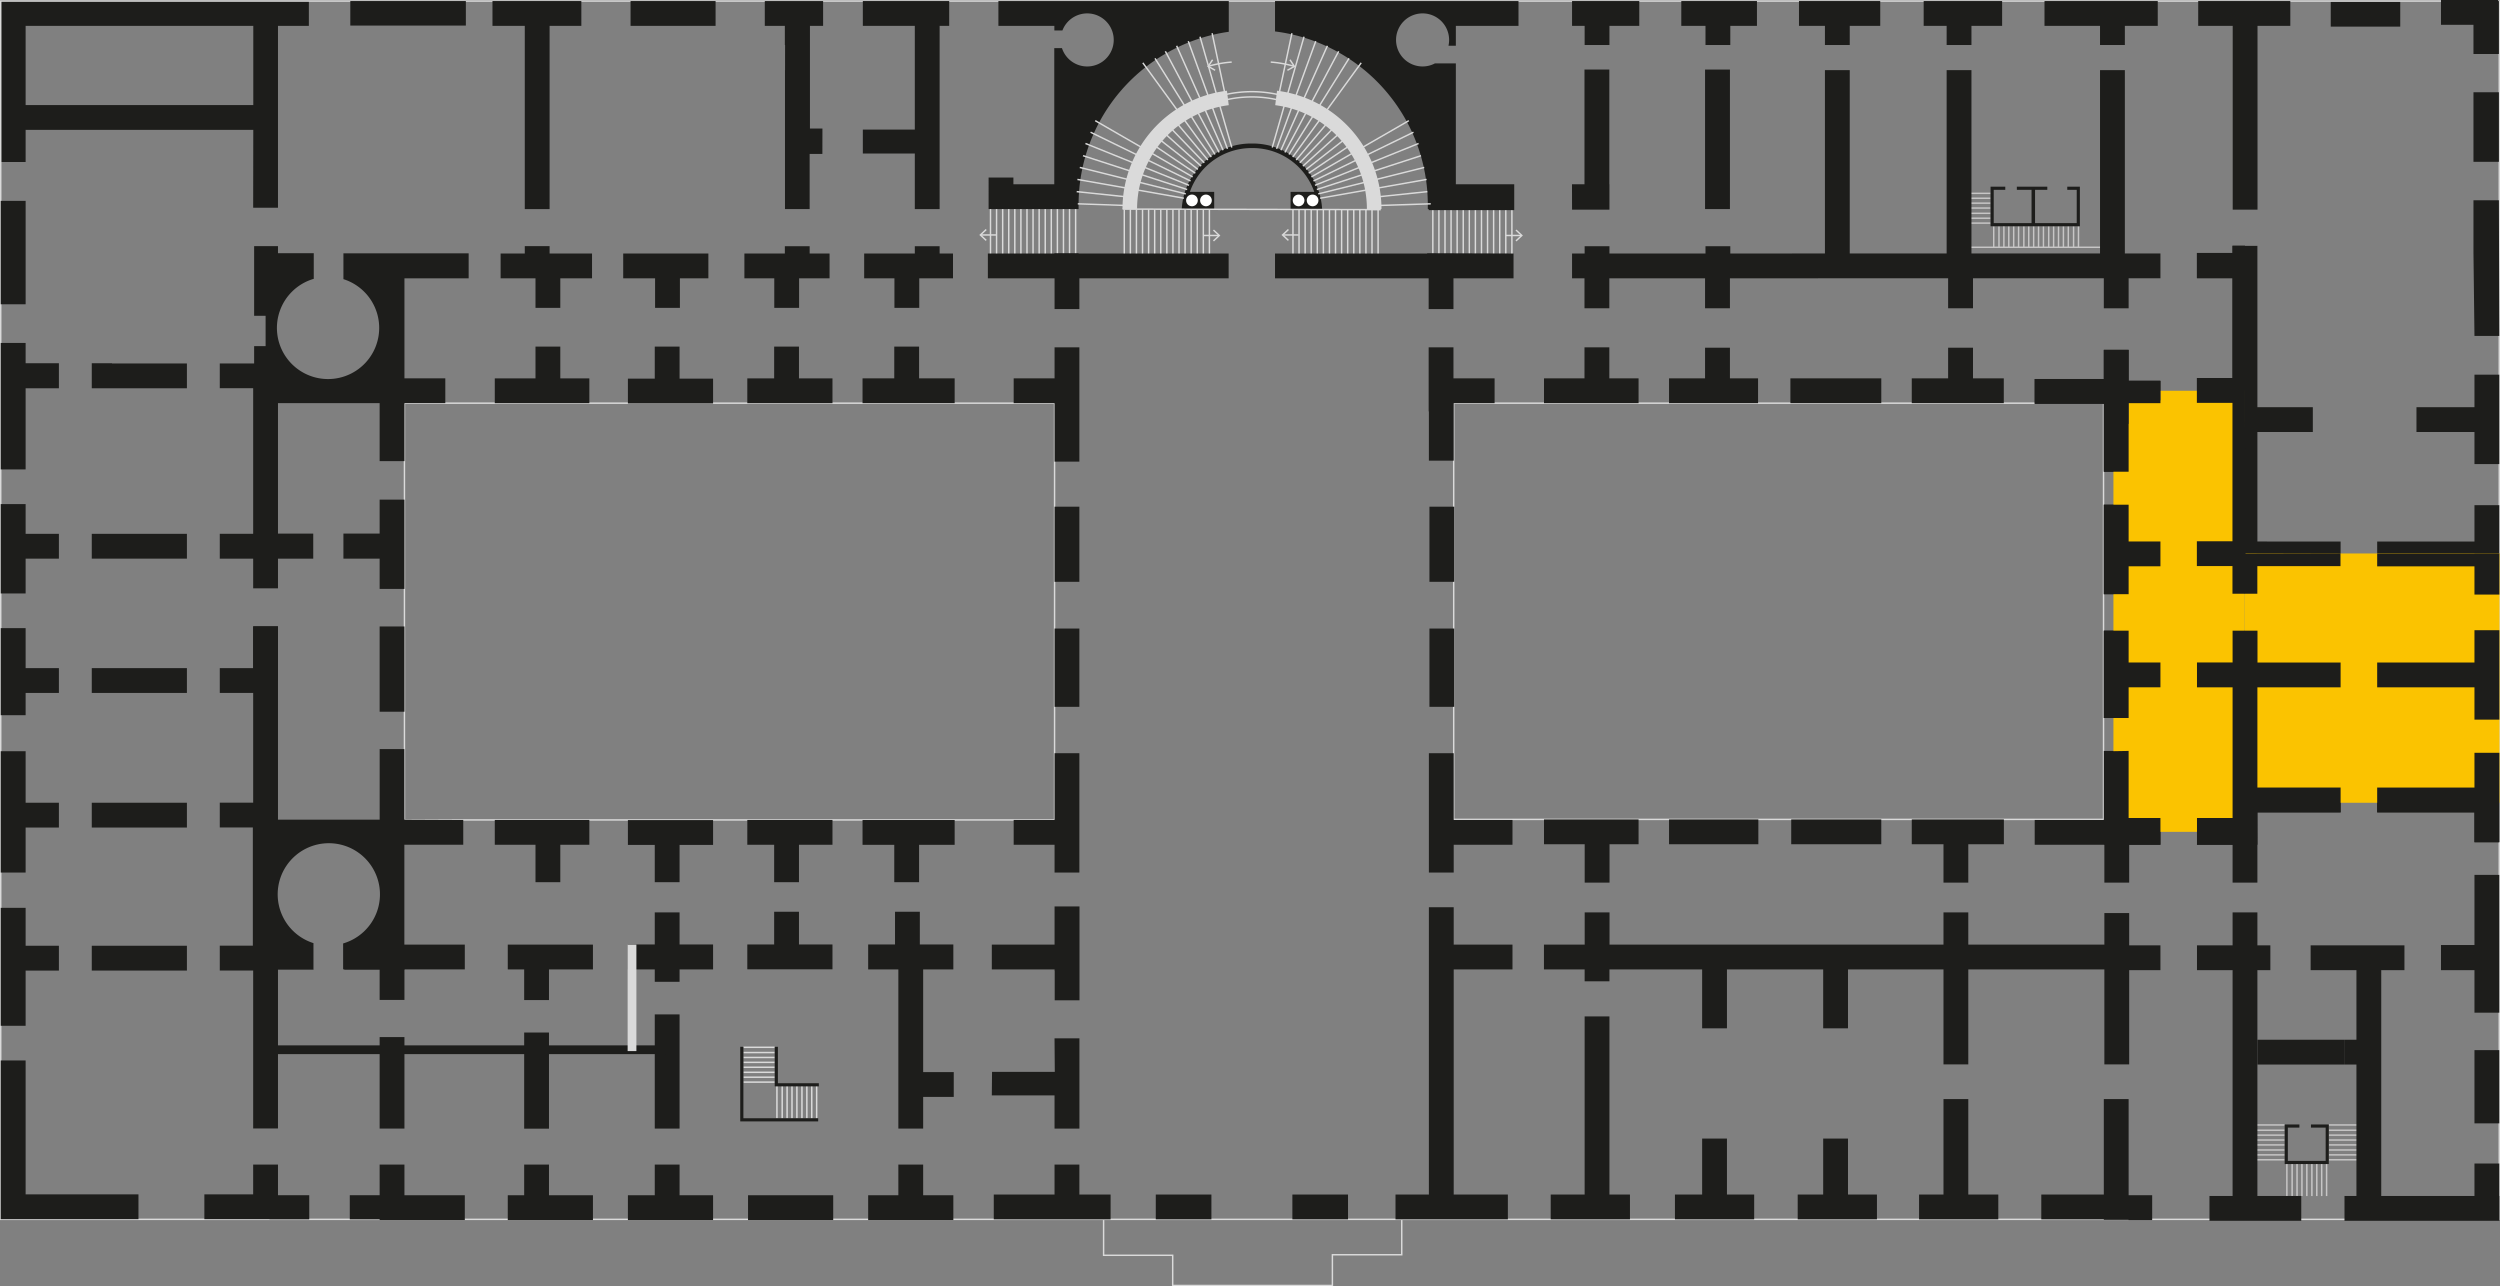 <svg xmlns="http://www.w3.org/2000/svg" viewBox="0 0 856.54 440.67"><rect x="0" y="0" width="856.54" height="440.67" fill="#808080" stroke="none"/><defs><style>.cls-1{fill:#1d1d1b;}.cls-10,.cls-11,.cls-2,.cls-3,.cls-6,.cls-7,.cls-8,.cls-9{fill:none;}.cls-10,.cls-11,.cls-2,.cls-3{stroke:#dadada;}.cls-10,.cls-11,.cls-2,.cls-3,.cls-6,.cls-7,.cls-8{stroke-miterlimit:10;}.cls-2,.cls-6{stroke-width:0.5px;}.cls-3{stroke-width:5px;}.cls-4{fill:#dadada;}.cls-5{fill:#fff;}.cls-6,.cls-7,.cls-8{stroke:#c7c6c6;}.cls-7{stroke-width:0.25px;}.cls-10,.cls-8{stroke-width:0.51px;}.cls-11{stroke-width:3px;}.cls-12{fill:#fbc300;}</style></defs><g id="Livello_2" data-name="Livello 2"><g id="ISIDE"><path class="cls-1" d="M86.74,71.17h8.5V8.86h10.58V.36H.25V55.5H8.78v-11h78ZM8.78,36V8.86h78V36Z"/><line class="cls-2" x1="403.95" y1="71.74" x2="403.95" y2="87.33"/><line class="cls-2" x1="401.86" y1="71.74" x2="401.86" y2="87.33"/><line class="cls-2" x1="399.78" y1="71.74" x2="399.78" y2="87.33"/><line class="cls-2" x1="397.7" y1="71.74" x2="397.7" y2="87.33"/><line class="cls-2" x1="395.61" y1="71.74" x2="395.61" y2="87.33"/><line class="cls-2" x1="393.53" y1="71.74" x2="393.53" y2="87.33"/><line class="cls-2" x1="391.45" y1="71.74" x2="391.45" y2="87.33"/><line class="cls-2" x1="389.36" y1="71.74" x2="389.36" y2="87.33"/><line class="cls-2" x1="387.28" y1="71.74" x2="387.28" y2="87.33"/><line class="cls-2" x1="385.2" y1="71.74" x2="385.2" y2="87.33"/><line class="cls-2" x1="368.53" y1="70.32" x2="368.53" y2="87.33"/><line class="cls-2" x1="366.44" y1="70.32" x2="366.44" y2="87.33"/><line class="cls-2" x1="364.36" y1="70.32" x2="364.36" y2="87.33"/><line class="cls-2" x1="362.28" y1="70.32" x2="362.28" y2="87.33"/><line class="cls-2" x1="360.19" y1="70.32" x2="360.19" y2="87.33"/><line class="cls-2" x1="358.11" y1="70.32" x2="358.11" y2="87.33"/><line class="cls-2" x1="356.03" y1="70.32" x2="356.03" y2="87.33"/><line class="cls-2" x1="353.94" y1="70.32" x2="353.94" y2="87.33"/><line class="cls-2" x1="351.86" y1="70.32" x2="351.86" y2="87.33"/><line class="cls-2" x1="349.78" y1="70.32" x2="349.78" y2="87.33"/><line class="cls-2" x1="347.69" y1="70.32" x2="347.69" y2="87.33"/><line class="cls-2" x1="345.61" y1="70.32" x2="345.61" y2="87.33"/><line class="cls-2" x1="343.53" y1="70.32" x2="343.53" y2="87.33"/><line class="cls-2" x1="341.44" y1="70.32" x2="341.44" y2="87.33"/><line class="cls-2" x1="339.36" y1="70.32" x2="339.36" y2="87.33"/><line class="cls-2" x1="406.03" y1="71.74" x2="406.03" y2="87.33"/><line class="cls-2" x1="408.11" y1="71.74" x2="408.11" y2="87.33"/><line class="cls-2" x1="410.2" y1="71.74" x2="410.2" y2="87.33"/><line class="cls-2" x1="412.28" y1="71.74" x2="412.28" y2="87.33"/><path class="cls-1" d="M416,71.89V65.73h-8.32a22.34,22.34,0,0,1,21.27-15H429a22.36,22.36,0,0,1,21.28,15h-8.11v6.2H453A23.85,23.85,0,0,0,429,49.17h-.07a23.83,23.83,0,0,0-24.06,22.72Z"/><path class="cls-3" d="M437.22,33.56a38.39,38.39,0,0,1,33.6,38.08"/><path class="cls-3" d="M420.68,33.56a38.39,38.39,0,0,0-33.6,38.08"/><path class="cls-2" d="M437.9,32.4a41.58,41.58,0,0,0-26.79,3"/><path class="cls-2" d="M437.44,34.14a39.72,39.72,0,0,0-17.09,0"/><path class="cls-2" d="M422,21.27a39.73,39.73,0,0,0-7.93,1.41"/><polygon class="cls-4" points="415.25 20.33 415.66 20.61 414.3 22.66 416.45 23.87 416.21 24.3 413.59 22.83 415.25 20.33"/><line class="cls-2" x1="414.36" y1="71.74" x2="414.36" y2="87.33"/><line class="cls-2" x1="451.32" y1="71.74" x2="451.32" y2="87.33"/><line class="cls-2" x1="453.41" y1="71.74" x2="453.41" y2="87.33"/><line class="cls-2" x1="455.49" y1="71.74" x2="455.49" y2="87.33"/><line class="cls-2" x1="457.57" y1="71.74" x2="457.57" y2="87.33"/><line class="cls-2" x1="459.66" y1="71.74" x2="459.66" y2="87.33"/><line class="cls-2" x1="461.74" y1="71.74" x2="461.74" y2="87.33"/><line class="cls-2" x1="463.82" y1="71.74" x2="463.82" y2="87.33"/><line class="cls-2" x1="465.91" y1="71.74" x2="465.91" y2="87.33"/><line class="cls-2" x1="467.99" y1="71.74" x2="467.99" y2="87.33"/><line class="cls-2" x1="470.07" y1="71.74" x2="470.07" y2="87.33"/><line class="cls-2" x1="472.16" y1="71.74" x2="472.16" y2="87.33"/><line class="cls-2" x1="490.91" y1="71.74" x2="490.91" y2="87.33"/><line class="cls-2" x1="492.99" y1="71.74" x2="492.99" y2="87.33"/><line class="cls-2" x1="495.08" y1="71.74" x2="495.08" y2="87.33"/><line class="cls-2" x1="497.16" y1="71.74" x2="497.16" y2="87.33"/><line class="cls-2" x1="499.24" y1="71.74" x2="499.24" y2="87.33"/><line class="cls-2" x1="501.33" y1="71.74" x2="501.33" y2="87.33"/><line class="cls-2" x1="503.41" y1="71.74" x2="503.41" y2="87.33"/><line class="cls-2" x1="505.49" y1="71.74" x2="505.49" y2="87.33"/><line class="cls-2" x1="507.58" y1="71.74" x2="507.58" y2="87.33"/><line class="cls-2" x1="509.66" y1="71.74" x2="509.66" y2="87.33"/><line class="cls-2" x1="511.74" y1="71.74" x2="511.74" y2="87.33"/><line class="cls-2" x1="513.83" y1="71.74" x2="513.83" y2="87.33"/><line class="cls-2" x1="515.91" y1="71.74" x2="515.91" y2="87.33"/><line class="cls-2" x1="518" y1="71.74" x2="518" y2="87.33"/><line class="cls-2" x1="449.24" y1="71.74" x2="449.24" y2="87.33"/><line class="cls-2" x1="447.16" y1="71.74" x2="447.16" y2="87.33"/><line class="cls-2" x1="445.07" y1="71.74" x2="445.07" y2="87.33"/><line class="cls-2" x1="442.99" y1="71.74" x2="442.99" y2="87.33"/><path class="cls-5" d="M446.92,68.67a2,2,0,1,0-2,2,2,2,0,0,0,2-2"/><path class="cls-5" d="M451.72,68.67a2,2,0,1,0-2,2,2,2,0,0,0,2-2"/><path class="cls-5" d="M410.38,68.67a2,2,0,1,0-2,2,2,2,0,0,0,2-2"/><path class="cls-5" d="M415.18,68.67a2,2,0,1,0-2,2,2,2,0,0,0,2-2"/><line class="cls-2" x1="384.64" y1="71.64" x2="473.07" y2="71.83"/><path class="cls-2" d="M435.37,21.27a39.61,39.61,0,0,1,7.93,1.41"/><polygon class="cls-4" points="441.21 24.3 440.96 23.87 443.11 22.66 441.75 20.61 442.17 20.33 443.82 22.83 441.21 24.3"/><line class="cls-6" x1="675.16" y1="84.72" x2="720.28" y2="84.72"/><line class="cls-6" x1="688.24" y1="77.52" x2="688.24" y2="84.72"/><line class="cls-6" x1="695.08" y1="77.52" x2="695.08" y2="84.72"/><line class="cls-6" x1="693.4" y1="77.52" x2="693.4" y2="84.72"/><line class="cls-6" x1="691.6" y1="77.52" x2="691.6" y2="84.72"/><line class="cls-6" x1="689.92" y1="77.52" x2="689.92" y2="84.66"/><line class="cls-6" x1="686.56" y1="77.44" x2="686.56" y2="84.72"/><line class="cls-6" x1="683.08" y1="77.52" x2="683.08" y2="84.72"/><line class="cls-6" x1="684.88" y1="77.52" x2="684.88" y2="84.72"/><line class="cls-6" x1="682" y1="74.76" x2="675.16" y2="74.76"/><line class="cls-6" x1="682" y1="76.44" x2="675.16" y2="76.44"/><line class="cls-6" x1="682" y1="71.28" x2="674.08" y2="71.28"/><line class="cls-6" x1="682" y1="73.08" x2="674.08" y2="73.08"/><line class="cls-6" x1="712.12" y1="77.52" x2="712.12" y2="84.72"/><line class="cls-6" x1="710.44" y1="77.52" x2="710.44" y2="84.72"/><line class="cls-6" x1="708.64" y1="77.52" x2="708.64" y2="84.72"/><line class="cls-6" x1="706.96" y1="77.52" x2="706.96" y2="84.72"/><line class="cls-6" x1="705.28" y1="77.52" x2="705.28" y2="84.72"/><line class="cls-6" x1="703.6" y1="77.52" x2="703.6" y2="84.72"/><line class="cls-6" x1="701.92" y1="77.52" x2="701.92" y2="84.72"/><line class="cls-6" x1="700.12" y1="77.52" x2="700.12" y2="84.72"/><line class="cls-6" x1="698.44" y1="77.52" x2="698.44" y2="84.72"/><line class="cls-6" x1="696.76" y1="77.52" x2="696.76" y2="84.72"/><line class="cls-6" x1="682" y1="66.24" x2="674.08" y2="66.24"/><line class="cls-6" x1="682" y1="67.92" x2="674.08" y2="67.92"/><line class="cls-6" x1="682" y1="69.6" x2="674.08" y2="69.6"/><line class="cls-7" x1="765.02" y1="417.77" x2="442.79" y2="417.77"/><line class="cls-8" x1="785.32" y1="409.79" x2="785.32" y2="398.69"/><line class="cls-8" x1="783.52" y1="409.79" x2="783.52" y2="398.69"/><line class="cls-8" x1="790.36" y1="409.79" x2="790.36" y2="398.69"/><line class="cls-8" x1="788.68" y1="409.79" x2="788.68" y2="398.69"/><line class="cls-8" x1="787" y1="409.79" x2="787" y2="398.69"/><line class="cls-8" x1="792.09" y1="409.79" x2="792.09" y2="398.69"/><line class="cls-8" x1="797.13" y1="409.79" x2="797.13" y2="398.69"/><line class="cls-8" x1="795.45" y1="409.79" x2="795.45" y2="398.69"/><line class="cls-8" x1="793.77" y1="409.79" x2="793.77" y2="398.69"/><line class="cls-6" x1="797.89" y1="387.23" x2="808.64" y2="387.23"/><line class="cls-6" x1="797.89" y1="385.43" x2="808.64" y2="385.43"/><line class="cls-6" x1="797.89" y1="392.27" x2="808.64" y2="392.27"/><line class="cls-6" x1="797.89" y1="390.59" x2="808.64" y2="390.59"/><line class="cls-6" x1="797.89" y1="388.91" x2="808.64" y2="388.91"/><line class="cls-6" x1="797.89" y1="394" x2="808.64" y2="394"/><line class="cls-6" x1="797.89" y1="397.36" x2="808.64" y2="397.36"/><line class="cls-6" x1="797.89" y1="395.68" x2="808.64" y2="395.68"/><line class="cls-6" x1="772.02" y1="387.23" x2="782.77" y2="387.23"/><line class="cls-6" x1="772.02" y1="385.43" x2="782.77" y2="385.43"/><line class="cls-6" x1="772.02" y1="392.27" x2="782.77" y2="392.27"/><line class="cls-6" x1="772.02" y1="390.59" x2="782.77" y2="390.59"/><line class="cls-6" x1="772.02" y1="388.91" x2="782.77" y2="388.91"/><line class="cls-6" x1="772.02" y1="394" x2="782.77" y2="394"/><line class="cls-6" x1="772.02" y1="397.36" x2="782.77" y2="397.36"/><line class="cls-6" x1="772.02" y1="395.68" x2="782.77" y2="395.68"/><rect class="cls-2" x="0.25" y="0.36" width="856.04" height="417.41"/><rect class="cls-2" x="138.57" y="138.13" width="222.74" height="142.79"/><rect class="cls-2" x="498.06" y="138.13" width="222.64" height="142.61"/><rect class="cls-1" x="216.04" y="0.36" width="29.13" height="8.5"/><polygon class="cls-1" points="268.9 15.42 268.98 15.42 268.97 24.03 268.95 24.03 268.95 71.64 277.4 71.64 277.4 52.75 281.76 52.75 281.78 44.04 277.5 44.04 277.5 8.86 282.01 8.86 282.01 0.36 262.03 0.36 262.03 8.86 268.9 8.86 268.9 15.42"/><polygon class="cls-1" points="729.3 129.85 729.3 119.86 720.8 119.86 720.8 129.85 697.12 129.85 697.12 138.35 720.8 138.35 720.8 161.62 729.3 161.62 729.3 138.13 740.2 138.13 740.2 130.46 729.3 130.46 729.3 129.85"/><polygon class="cls-1" points="729.3 172.92 720.8 172.92 720.8 203.58 729.3 203.58 729.3 194.02 740.2 194.02 740.2 185.52 729.3 185.52 729.3 172.92"/><rect class="cls-1" x="613.42" y="129.63" width="31.14" height="8.5"/><polygon class="cls-1" points="561.4 129.63 551.38 129.63 551.38 119 542.87 119 542.87 129.63 529 129.63 529 138.13 561.4 138.13 561.4 129.63"/><polygon class="cls-1" points="655 289.25 665.87 289.25 665.87 302.4 674.37 302.4 674.37 289.25 686.56 289.25 686.56 280.75 655 280.75 655 289.25"/><rect class="cls-1" x="613.7" y="280.75" width="30.86" height="8.5"/><rect class="cls-1" x="571.84" y="280.75" width="30.6" height="8.5"/><polygon class="cls-1" points="729.3 216.08 720.8 216.08 720.8 246 729.3 246 729.3 235.48 740.2 235.48 740.2 226.98 729.3 226.98 729.3 216.08"/><polygon class="cls-1" points="498.06 332.14 518.2 332.14 518.2 323.64 498.06 323.64 498.06 310.83 489.56 310.83 489.56 323.64 489.56 332.14 489.56 409.27 478.12 409.27 478.12 417.77 516.62 417.77 516.62 409.27 498.06 409.27 498.06 332.14"/><polygon class="cls-1" points="729.49 323.89 729.49 312.83 720.99 312.83 720.99 323.64 674.37 323.64 674.37 312.6 665.87 312.6 665.87 323.64 622.7 323.64 613.84 323.64 551.45 323.64 551.45 312.6 542.94 312.6 542.94 323.64 528.98 323.64 528.98 332.14 542.92 332.14 542.92 336.21 551.42 336.21 551.42 332.14 583.18 332.14 583.18 352.32 591.68 352.32 591.68 332.14 613.84 332.14 622.7 332.14 624.65 332.14 624.65 352.32 633.15 352.32 633.15 332.14 665.87 332.14 665.87 364.68 674.37 364.68 674.37 332.14 720.99 332.14 720.99 364.68 729.49 364.68 729.49 332.39 740.2 332.39 740.2 323.89 729.49 323.89"/><rect class="cls-1" x="256.29" y="409.51" width="29.18" height="8.5"/><rect class="cls-1" x="179.59" y="353.76" width="8.5" height="32.94"/><polygon class="cls-1" points="188.09 399.11 188.09 399 179.59 399 179.59 409.51 173.97 409.51 173.97 418.01 203.15 418.01 203.15 409.51 188.09 409.51 188.09 399.11"/><polygon class="cls-1" points="401.51 409.27 395.99 409.27 395.99 417.77 415.05 417.77 415.05 409.27 410.01 409.27 401.51 409.27"/><polygon class="cls-1" points="448.31 409.27 442.79 409.27 442.79 417.77 461.85 417.77 461.85 409.27 456.81 409.27 448.31 409.27"/><polygon class="cls-1" points="542.92 15.42 551.42 15.42 551.42 8.86 561.64 8.86 561.64 0.36 538.61 0.36 538.61 8.86 542.92 8.86 542.92 15.42"/><polygon class="cls-1" points="551.42 348.24 542.92 348.24 542.92 409.27 531.3 409.27 531.3 417.77 558.45 417.77 558.45 409.27 551.42 409.27 551.42 348.24"/><polygon class="cls-1" points="591.68 390.09 583.18 390.09 583.18 409.27 573.86 409.27 573.86 417.77 601.01 417.77 601.01 409.27 591.68 409.27 591.68 390.09"/><polygon class="cls-1" points="633.15 390.09 624.65 390.09 624.65 409.27 615.92 409.27 615.92 417.77 643.07 417.77 643.07 409.27 633.15 409.27 633.15 390.09"/><polygon class="cls-1" points="674.37 376.56 665.87 376.56 665.87 409.27 657.5 409.27 657.5 417.77 684.65 417.77 684.65 409.27 674.37 409.27 674.37 376.56"/><polygon class="cls-1" points="584.33 15.42 592.83 15.42 592.83 8.86 601.96 8.86 601.96 0.36 576.04 0.36 576.04 8.86 584.33 8.86 584.33 15.42"/><polygon class="cls-1" points="625.25 15.42 633.75 15.42 633.75 8.86 644.2 8.86 644.2 0.36 616.36 0.36 616.36 8.86 625.25 8.86 625.25 15.42"/><polygon class="cls-1" points="666.95 15.42 675.45 15.42 675.45 8.86 685.96 8.86 685.96 0.36 659.08 0.36 659.08 8.86 666.95 8.86 666.95 15.42"/><polygon class="cls-1" points="728.01 24.03 719.5 24.03 719.5 86.84 675.45 86.84 675.45 24.03 666.95 24.03 666.95 86.84 633.75 86.84 633.75 73.02 633.75 59.69 633.75 24.03 625.25 24.03 625.25 59.69 625.25 73.02 625.25 86.84 614.02 86.84 614.02 86.86 592.83 86.86 592.83 84.36 584.33 84.36 584.33 86.86 551.42 86.86 551.42 84.36 542.92 84.36 542.92 86.86 538.61 86.86 538.61 95.36 542.87 95.36 542.87 105.62 551.38 105.62 551.38 95.36 584.18 95.36 584.18 105.62 592.7 105.62 592.7 95.36 622.87 95.36 622.87 95.34 667.46 95.34 667.46 105.62 675.98 105.62 675.98 95.34 720.8 95.34 720.8 105.63 729.3 105.63 729.3 95.34 740.2 95.34 740.2 89.67 740.2 86.84 728.01 86.84 728.01 24.03"/><polygon class="cls-1" points="719.5 15.42 728.01 15.42 728.01 8.86 739.28 8.86 739.28 0.36 700.48 0.36 700.48 8.86 719.5 8.86 719.5 15.42"/><polygon class="cls-1" points="764.96 71.83 773.46 71.83 773.46 8.86 784.7 8.86 784.7 0.36 753.14 0.36 753.14 8.86 764.96 8.86 764.96 71.83"/><rect class="cls-1" x="847.79" y="359.79" width="8.5" height="25.09"/><rect class="cls-1" x="847.45" y="31.61" width="8.71" height="23.83"/><polygon class="cls-1" points="847.45 86.81 847.79 115.09 856.29 115.09 856.16 68.61 847.45 68.61 847.45 86.81"/><polygon class="cls-1" points="847.79 159 856.29 159 856.29 128.37 847.79 128.37 847.79 139.51 827.92 139.51 827.92 148.01 847.79 148.01 847.79 159"/><polygon class="cls-1" points="856.29 173.08 847.79 173.08 847.79 185.54 814.46 185.54 814.46 194.04 847.79 194.04 847.79 203.71 856.29 203.71 856.29 173.08"/><polygon class="cls-1" points="856.29 215.92 847.79 215.92 847.79 226.99 814.46 226.99 814.46 235.49 847.79 235.49 847.79 246.56 856.29 246.56 856.29 215.92"/><polygon class="cls-1" points="856.29 257.92 847.79 257.92 847.79 269.83 814.46 269.83 814.46 278.33 847.79 278.33 847.79 288.56 856.29 288.56 856.29 257.92"/><polygon class="cls-1" points="687.04 65.04 687.04 63.96 682 63.96 682 67.4 682 77.52 712.6 77.52 712.6 63.96 708.28 63.96 708.28 65.04 711.52 65.04 711.52 76.44 697.24 76.44 697.24 65.04 701.44 65.04 701.44 63.96 691 63.96 691 65.04 696.04 65.04 696.04 76.44 683.08 76.44 683.08 65.04 687.04 65.04"/><polygon class="cls-1" points="791.77 386.34 796.81 386.34 796.81 397.74 783.85 397.74 783.85 386.34 787.81 386.34 787.81 385.26 782.77 385.26 782.77 388.7 782.77 398.82 797.88 398.82 797.88 385.26 791.77 385.26 791.77 386.34"/><polygon class="cls-1" points="496.53 119 490.86 119 489.48 119 489.48 140.96 489.56 140.96 489.56 157.83 498.06 157.83 498.06 138.13 512.07 138.13 512.07 129.63 498.06 129.63 497.98 129.63 497.98 119 496.53 119"/><rect class="cls-1" x="0.25" y="68.82" width="8.53" height="35.43"/><polygon class="cls-1" points="8.78 363.33 0.25 363.33 0.25 417.71 8.78 417.71 47.44 417.71 47.44 409.21 8.78 409.21 8.78 363.33"/><polygon class="cls-1" points="339.81 332.14 361.31 332.14 361.31 332.62 361.36 332.62 361.36 342.72 369.85 342.72 369.85 332.14 369.85 323.64 369.85 310.56 361.31 310.56 361.31 323.64 339.81 323.64 339.81 332.14"/><path class="cls-1" d="M489.19,70.11l0,1.53h.31V72H518.8V63.13h-20V21.72h-7.17a9,9,0,0,1-4.23,1.05,9.09,9.09,0,1,1,9.09-9.09,9.24,9.24,0,0,1-.22,2h2.53V8.86h21.46V.36H436.84V10.77A59.82,59.82,0,0,1,489.19,70.11Z"/><polygon class="cls-1" points="489.48 105.89 497.98 105.89 497.98 95.36 518.56 95.36 518.56 86.86 488.96 86.75 488.96 86.86 436.84 86.86 436.84 95.36 489.48 95.36 489.48 105.89"/><rect class="cls-1" x="584.18" y="23.83" width="8.52" height="47.8"/><polygon class="cls-1" points="584.18 119.13 584.18 129.63 571.84 129.63 571.84 138.13 602.34 138.13 602.34 129.63 592.7 129.63 592.7 119.13 584.18 119.13"/><polygon class="cls-1" points="667.46 119.13 667.46 129.63 655 129.63 655 138.13 686.53 138.13 686.53 129.63 675.98 129.63 675.98 119.13 667.46 119.13"/><polygon class="cls-1" points="551.42 71.83 551.42 63.13 551.38 63.13 551.38 23.83 542.87 23.83 542.87 63.13 538.59 63.13 538.61 71.83 551.42 71.83"/><polygon class="cls-1" points="847.45 18.5 856.16 18.5 856.16 0.36 855.9 0.36 855.9 0 836.32 0 836.32 8.5 847.45 8.5 847.45 18.5"/><polygon class="cls-1" points="856.29 299.75 847.79 299.75 847.79 323.78 836.32 323.78 836.32 332.39 847.79 332.39 847.79 346.96 856.29 346.96 856.29 299.75"/><rect class="cls-1" x="773.42" y="356.23" width="29.71" height="8.5"/><polygon class="cls-1" points="729.3 376.56 726.55 376.56 720.8 376.56 720.8 409.27 699.38 409.27 699.38 417.77 720.8 417.77 720.8 417.94 729.26 417.94 729.26 418.03 737.37 418.03 737.37 409.5 729.3 409.5 729.3 376.56"/><polygon class="cls-1" points="729.3 257.28 720.8 257.28 720.8 280.93 697.12 280.93 697.12 289.43 720.99 289.43 720.99 302.4 729.49 302.4 729.49 289.43 740.2 289.43 740.2 280.26 729.3 280.26 729.3 257.28"/><polygon class="cls-1" points="764.92 203.5 773.45 203.5 773.45 194.04 801.93 194.04 801.93 185.54 776.74 185.54 776.74 185.52 773.42 185.52 773.42 148.01 792.41 148.01 792.41 139.51 773.42 139.51 773.42 95.31 773.42 86.84 773.42 84.24 764.92 84.24 764.92 86.75 752.72 86.75 752.72 95.34 764.92 95.34 764.92 129.6 752.72 129.6 752.72 138.1 764.92 138.1 764.92 185.52 752.72 185.52 752.72 194.02 764.92 194.02 764.92 203.5"/><rect class="cls-1" x="764.92" y="216.08" width="8.53" height="10.83"/><polygon class="cls-1" points="764.92 302.4 773.42 302.4 773.42 278.33 801.93 278.33 801.93 269.83 773.42 269.83 773.42 235.49 801.93 235.49 801.93 226.99 768.7 226.99 768.7 226.98 752.72 226.98 752.72 235.48 764.92 235.48 764.92 280.26 752.72 280.26 752.72 289.43 764.92 289.43 764.92 302.4"/><polygon class="cls-1" points="498.06 289.43 518.2 289.43 518.2 280.93 498.06 280.93 498.06 258.06 489.56 258.06 489.56 280.93 489.56 282.38 489.56 289.3 489.56 289.43 489.56 298.95 498.06 298.95 498.06 289.43"/><polygon class="cls-1" points="542.94 302.4 551.45 302.4 551.45 289.25 561.4 289.25 561.4 280.75 529 280.75 529 289.25 542.94 289.25 542.94 302.4"/><rect class="cls-1" x="798.55" y="0.67" width="23.81" height="8.45"/><polygon class="cls-1" points="773.42 332.39 777.86 332.39 777.86 323.89 773.42 323.89 773.42 312.6 764.92 312.6 764.92 323.89 752.72 323.89 752.72 332.39 764.92 332.39 764.92 409.76 757 409.76 757 418.27 788.45 418.27 788.45 409.76 773.42 409.76 773.42 332.39"/><polygon class="cls-1" points="856.29 409.76 856.29 398.64 847.79 398.64 847.79 409.76 815.85 409.76 815.85 332.39 823.8 332.39 823.8 323.89 791.66 323.89 791.66 332.39 807.35 332.39 807.35 356.23 803.14 356.23 803.14 364.73 807.35 364.73 807.35 409.76 803.26 409.76 803.26 418.27 807.35 418.27 807.35 418.27 815.85 418.27 815.85 418.27 847.79 418.27 847.79 418.27 856.29 418.27 856.29 418.27 856.36 418.27 856.36 409.76 856.29 409.76"/><rect class="cls-1" x="224.33" y="347.55" width="8.5" height="39.12"/><polygon class="cls-1" points="232.83 399 224.33 399 224.33 409.51 215.13 409.51 215.13 418.01 244.31 418.01 244.31 409.51 232.83 409.51 232.83 399"/><polygon class="cls-1" points="95.24 399 86.74 399 86.74 409.21 70.02 409.21 70.02 417.71 86.74 417.71 92.33 417.71 92.33 417.77 105.95 417.77 105.95 409.5 95.24 409.5 95.24 399"/><polygon class="cls-1" points="8.78 332.54 20.18 332.54 20.18 324.03 8.78 324.03 8.78 311.04 0.25 311.04 0.25 325.2 0.25 330.87 0.25 351.45 8.78 351.45 8.78 332.54"/><rect class="cls-1" x="31.44" y="324.03" width="32.6" height="8.5"/><polygon class="cls-1" points="8.78 283.53 20.18 283.53 20.18 275.03 8.78 275.03 8.78 257.38 0.25 257.38 0.25 276.95 0.25 282.62 0.25 298.95 8.78 298.95 8.78 283.53"/><polygon class="cls-1" points="8.78 191.4 20.18 191.4 20.18 182.9 8.78 182.9 8.78 172.71 0.25 172.71 0.25 203.33 8.78 203.33 8.78 191.4"/><polygon class="cls-1" points="8.78 133.03 20.18 133.03 20.18 124.45 8.78 124.45 8.78 117.5 0.25 117.5 0.25 124.45 0.25 130.12 0.25 160.83 8.78 160.83 8.78 133.03"/><rect class="cls-1" x="31.44" y="275.03" width="32.6" height="8.5"/><polygon class="cls-1" points="8.78 237.41 20.18 237.41 20.18 228.91 8.78 228.91 8.78 215.21 0.25 215.21 0.25 245.04 8.78 245.04 8.78 237.41"/><rect class="cls-1" x="31.44" y="228.91" width="32.6" height="8.5"/><rect class="cls-1" x="31.44" y="182.9" width="32.6" height="8.5"/><polygon class="cls-1" points="38.38 124.45 31.44 124.45 31.44 133.03 64.04 133.03 64.04 124.53 38.38 124.53 38.38 124.45"/><polygon class="cls-1" points="179.8 15.42 179.8 71.64 188.3 71.64 188.3 15.42 188.3 8.86 199.18 8.86 199.18 0.36 168.73 0.36 168.73 8.86 179.8 8.86 179.8 15.42"/><polygon class="cls-1" points="159.61 0.36 153.2 0.36 144.52 0.36 120.02 0.36 120.02 8.76 159.61 8.76 159.61 0.36"/><polygon class="cls-1" points="313.43 71.64 321.93 71.64 321.93 24.03 321.93 8.86 325.21 8.86 325.21 0.36 295.62 0.36 295.62 8.86 313.43 8.86 313.43 24.03 313.43 44.4 295.62 44.4 295.62 52.6 313.43 52.6 313.43 71.64"/><rect class="cls-1" x="130.07" y="355.32" width="8.5" height="31.35"/><polygon class="cls-1" points="173.97 332.14 179.59 332.14 179.59 342.64 182.42 342.64 182.42 342.64 188.09 342.64 188.09 342.64 188.09 332.14 203.15 332.14 203.15 323.64 173.97 323.64 173.97 332.14"/><polygon class="cls-1" points="232.83 312.6 224.33 312.6 224.33 323.59 215.13 323.59 215.13 323.64 215.13 332.1 215.13 332.14 224.33 332.14 224.33 336.38 232.83 336.38 232.83 332.14 244.31 332.14 244.31 332.1 244.31 323.64 244.31 323.59 232.83 323.59 232.83 312.6"/><polygon class="cls-1" points="347.3 289.43 361.31 289.43 361.31 298.95 369.81 298.95 369.81 289.43 369.81 289.3 369.81 282.38 369.81 280.93 369.81 258.06 361.31 258.06 361.31 280.93 347.3 280.93 347.3 289.43"/><polygon class="cls-1" points="295.52 289.45 306.39 289.45 306.39 302.25 314.89 302.25 314.89 289.45 327.08 289.45 327.08 280.95 295.52 280.95 295.52 289.45"/><polygon class="cls-1" points="183.47 302.25 191.97 302.25 191.97 289.43 201.92 289.43 201.92 280.93 169.52 280.93 169.52 289.43 183.47 289.43 183.47 302.25"/><polygon class="cls-1" points="285.22 323.59 273.74 323.59 273.74 312.38 265.24 312.38 265.24 323.59 256.04 323.59 256.04 332.1 285.22 332.1 285.22 323.59"/><polygon class="cls-1" points="215.13 289.48 224.33 289.48 224.33 302.25 232.83 302.25 232.83 289.48 244.31 289.48 244.31 280.98 215.13 280.98 215.13 289.48"/><polygon class="cls-1" points="273.74 302.25 273.74 289.43 285.22 289.43 285.22 280.93 256.04 280.93 256.04 289.43 265.24 289.43 265.24 302.25 273.74 302.25"/><rect class="cls-1" x="130.07" y="214.64" width="8.5" height="29.21"/><polygon class="cls-1" points="138.57 399 130.07 399 130.07 409.5 119.84 409.5 119.84 417.77 130.07 417.77 130.07 418.01 159.25 418.01 159.25 409.51 138.57 409.51 138.57 399"/><path class="cls-1" d="M138.54,323.64V289.43h20.18v-8.5l-20.18-.1V256.65h-8.46v24.18H95.24V214.56h-8.5v14.35H75.3v8.5H86.74V275H75.3v8.5H86.63l0,29.24,0,0V324H75.3v8.51H86.74v54.13h8.5V332.23H107.5l-.1-.1v-9a17.52,17.52,0,1,1,10.16.11v8.87h.52l-.25.13h12.24V342.6h8.5V332.23h.13v-.09h20.55v-8.5Z"/><polygon class="cls-1" points="369.81 140.96 369.81 138.13 369.81 129.63 369.81 119 368.51 119 362.84 119 361.31 119 361.31 129.63 347.3 129.63 347.3 138.13 361.31 138.13 361.31 140.96 361.31 158.16 369.81 158.16 369.81 140.96"/><polygon class="cls-1" points="130.07 171.18 130.07 182.81 117.66 182.81 117.66 191.4 130.07 191.4 130.07 201.77 138.57 201.77 138.57 171.18 130.07 171.18"/><polygon class="cls-1" points="314.89 118.75 306.39 118.75 306.39 129.63 295.52 129.63 295.52 138.13 327.08 138.13 327.08 129.63 314.89 129.63 314.89 118.75"/><polygon class="cls-1" points="183.47 118.75 183.47 129.64 169.52 129.64 169.52 138.14 201.92 138.14 201.92 129.64 191.97 129.64 191.97 118.75 183.47 118.75"/><polygon class="cls-1" points="232.83 118.75 224.33 118.75 224.33 129.73 215.13 129.73 215.13 138.23 244.31 138.23 244.31 129.73 232.83 129.73 232.83 118.75"/><polygon class="cls-1" points="285.22 129.64 273.74 129.64 273.74 118.75 265.24 118.75 265.24 129.64 256.04 129.64 256.04 138.14 285.22 138.14 285.22 129.64"/><polygon class="cls-1" points="224.44 105.48 232.95 105.48 232.95 95.36 242.7 95.36 242.7 86.86 233.4 86.86 224.95 86.86 213.52 86.86 213.52 95.36 224.44 95.36 224.44 105.48"/><polygon class="cls-1" points="265.28 105.48 273.78 105.48 273.78 95.36 284.22 95.36 284.22 86.86 277.4 86.86 277.4 84.36 268.9 84.36 268.9 86.86 255.04 86.86 255.04 95.36 265.28 95.36 265.28 105.48"/><polygon class="cls-1" points="202.84 86.86 188.3 86.86 188.3 84.33 179.8 84.33 179.8 86.86 171.52 86.86 171.52 95.36 183.47 95.36 183.47 105.48 191.97 105.48 191.97 95.36 202.84 95.36 202.84 86.86"/><polygon class="cls-1" points="314.95 105.48 314.95 95.36 326.51 95.36 326.51 86.86 321.93 86.86 321.93 84.36 313.43 84.36 313.43 86.86 296.08 86.86 296.08 95.36 306.45 95.36 306.45 105.48 314.95 105.48"/><polygon class="cls-1" points="369.54 86.75 361.24 86.75 361.24 86.86 338.46 86.86 338.46 95.36 361.31 95.36 361.31 105.89 369.81 105.89 369.81 95.36 420.95 95.36 420.95 86.86 369.54 86.86 369.54 86.75"/><polygon class="cls-1" points="316.29 332.14 326.63 332.14 326.63 332.1 326.63 323.64 326.63 323.59 315.15 323.59 315.15 312.38 306.65 312.38 306.65 323.59 297.45 323.59 297.45 323.64 297.45 332.1 297.45 332.14 307.79 332.14 307.79 386.67 316.29 386.67 316.29 375.82 326.77 375.82 326.77 367.32 316.29 367.32 316.29 332.14"/><polygon class="cls-1" points="316.29 399 307.79 399 307.79 409.51 297.45 409.51 297.45 418.01 326.63 418.01 326.63 409.51 316.29 409.51 316.29 399"/><polygon class="cls-1" points="339.81 375.31 361.3 375.31 361.3 386.67 369.83 386.67 369.83 385.89 369.83 375.31 369.83 366.81 369.83 355.77 369.83 355.74 361.3 355.74 361.39 367.25 339.89 367.25 339.81 375.31"/><polygon class="cls-1" points="369.81 399 361.3 399 361.3 409.27 340.48 409.27 340.48 417.77 380.51 417.77 380.51 409.27 369.81 409.27 369.81 399"/><path class="cls-1" d="M361.24.36H342.07v8.5h19.17v1.58H364a9.09,9.09,0,1,1-.15,6.06h-2.64V63.13h-14V60.82h-8.5V71.63h30.83V70.11A59.82,59.82,0,0,1,421,10.89V.36H361.24Z"/><line class="cls-2" x1="415.29" y1="11.38" x2="420.48" y2="35.81"/><line class="cls-2" x1="411.14" y1="12.57" x2="422.03" y2="50.54"/><polyline class="cls-2" points="407.12 14.11 414.9 35.49 420.54 50.99"/><polyline class="cls-2" points="403.13 15.69 412.28 36.24 419.06 51.47"/><polyline class="cls-2" points="399.27 17.58 409.69 37.17 417.69 52.22"/><polyline class="cls-2" points="395.72 19.99 407.16 38.3 416.29 52.92"/><polyline class="cls-2" points="391.55 21.52 404.84 39.8 415.01 53.81"/><line class="cls-2" x1="402.53" y1="41.36" x2="413.82" y2="54.81"/><line class="cls-2" x1="400.38" y1="43.13" x2="412.6" y2="55.78"/><line class="cls-2" x1="398.44" y1="45.14" x2="411.53" y2="56.92"/><line class="cls-2" x1="396.59" y1="47.23" x2="410.42" y2="58.03"/><line class="cls-2" x1="394.62" y1="49.27" x2="409.54" y2="59.34"/><polyline class="cls-2" points="375.24 41.34 393 51.59 408.61 60.61"/><polyline class="cls-2" points="373.64 45.3 391.74 54.13 407.91 62.01"/><polyline class="cls-2" points="371.89 49.16 390.53 56.69 407.18 63.41 407.39 63.5"/><polyline class="cls-2" points="371.06 53.34 389.54 59.34 406.44 64.83 406.75 64.93"/><polyline class="cls-2" points="369.95 57.37 388.69 62.05 406.27 66.43"/><polyline class="cls-2" points="369.14 61.48 387.94 64.79 405.62 67.91"/><line class="cls-2" x1="368.89" y1="65.66" x2="387.51" y2="67.61"/><line class="cls-2" x1="369.26" y1="69.83" x2="387.1" y2="70.45"/><line class="cls-2" x1="442.63" y1="11.38" x2="437.44" y2="35.81"/><line class="cls-2" x1="446.78" y1="12.57" x2="435.89" y2="50.54"/><polyline class="cls-2" points="450.8 14.11 443.02 35.49 437.38 50.99"/><polyline class="cls-2" points="454.79 15.69 445.64 36.24 438.86 51.47"/><polyline class="cls-2" points="458.65 17.58 448.23 37.17 440.23 52.22"/><polyline class="cls-2" points="462.2 19.99 450.76 38.3 441.63 52.92"/><polyline class="cls-2" points="466.37 21.52 453.08 39.8 442.91 53.81"/><line class="cls-2" x1="455.39" y1="41.36" x2="444.1" y2="54.81"/><line class="cls-2" x1="457.54" y1="43.13" x2="445.32" y2="55.78"/><line class="cls-2" x1="459.48" y1="45.14" x2="446.39" y2="56.92"/><line class="cls-2" x1="461.33" y1="47.23" x2="447.5" y2="58.03"/><line class="cls-2" x1="463.3" y1="49.27" x2="448.38" y2="59.34"/><polyline class="cls-2" points="482.68 41.34 464.92 51.59 449.31 60.61"/><polyline class="cls-2" points="484.28 45.3 466.18 54.13 450.01 62.01"/><polyline class="cls-2" points="486.03 49.16 467.39 56.69 450.74 63.41 450.53 63.5"/><polyline class="cls-2" points="486.86 53.34 468.38 59.34 451.48 64.83 451.17 64.93"/><polyline class="cls-2" points="487.97 57.37 469.23 62.05 451.65 66.43"/><polyline class="cls-2" points="488.78 61.48 469.98 64.79 452.3 67.91"/><line class="cls-2" x1="489.03" y1="65.66" x2="470.41" y2="67.61"/><line class="cls-2" x1="490.2" y1="69.83" x2="470.82" y2="70.45"/><line class="cls-2" x1="444.94" y1="80.5" x2="439.61" y2="80.5"/><polygon class="cls-4" points="441.26 78.45 441.6 78.82 439.8 80.5 441.6 82.18 441.26 82.54 439.06 80.5 441.26 78.45"/><line class="cls-2" x1="417.58" y1="80.68" x2="412.24" y2="80.68"/><polygon class="cls-4" points="415.92 78.64 415.58 79 417.38 80.68 415.58 82.36 415.92 82.73 418.12 80.68 415.92 78.64"/><line class="cls-2" x1="521.23" y1="80.68" x2="515.9" y2="80.68"/><polygon class="cls-4" points="519.57 78.64 519.23 79 521.04 80.68 519.23 82.36 519.57 82.73 521.77 80.68 519.57 78.64"/><line class="cls-2" x1="341.4" y1="80.5" x2="336.07" y2="80.5"/><polygon class="cls-4" points="337.72 78.45 338.06 78.82 336.26 80.5 338.06 82.18 337.72 82.54 335.52 80.5 337.72 78.45"/><rect class="cls-9" x="769.2" y="143.87" width="87.17" height="45.8"/><line class="cls-10" x1="267.99" y1="383.19" x2="267.99" y2="372.08"/><line class="cls-10" x1="266.19" y1="383.19" x2="266.19" y2="372.08"/><line class="cls-10" x1="273.03" y1="383.19" x2="273.03" y2="372.08"/><line class="cls-10" x1="271.35" y1="383.19" x2="271.35" y2="372.08"/><line class="cls-10" x1="269.67" y1="383.19" x2="269.67" y2="372.08"/><line class="cls-10" x1="274.76" y1="383.19" x2="274.76" y2="372.08"/><line class="cls-10" x1="279.8" y1="383.19" x2="279.8" y2="372.08"/><line class="cls-10" x1="278.12" y1="383.19" x2="278.12" y2="372.08"/><line class="cls-10" x1="276.44" y1="383.19" x2="276.44" y2="372.08"/><line class="cls-10" x1="254.68" y1="360.62" x2="265.44" y2="360.62"/><line class="cls-10" x1="254.68" y1="358.82" x2="265.44" y2="358.82"/><line class="cls-10" x1="254.68" y1="365.66" x2="265.44" y2="365.66"/><line class="cls-10" x1="254.68" y1="363.98" x2="265.44" y2="363.98"/><line class="cls-10" x1="254.68" y1="362.3" x2="265.44" y2="362.3"/><line class="cls-10" x1="254.68" y1="367.39" x2="265.44" y2="367.39"/><line class="cls-10" x1="254.68" y1="370.75" x2="265.44" y2="370.75"/><line class="cls-10" x1="254.68" y1="369.07" x2="265.44" y2="369.07"/><polygon class="cls-1" points="266.52 358.65 265.44 358.65 265.44 362.09 265.44 372.21 280.55 372.21 280.55 371.13 279.48 371.13 266.52 371.13 266.52 359.73 266.52 358.65"/><polygon class="cls-1" points="254.7 358.65 253.62 358.65 253.62 374.09 253.62 384.21 280.32 384.21 280.32 383.13 267.66 383.13 254.7 383.13 254.7 371.73 254.7 358.65"/><polyline class="cls-2" points="378.11 418.01 378.11 430.08 401.78 430.08 401.78 440.42 456.5 440.42 456.5 429.9 480.26 429.9 480.26 418.01"/><rect class="cls-1" x="361.31" y="173.6" width="8.5" height="25.74"/><rect class="cls-1" x="361.31" y="215.35" width="8.5" height="26.82"/><rect class="cls-1" x="489.75" y="173.6" width="8.5" height="25.74"/><rect class="cls-1" x="489.75" y="215.35" width="8.5" height="26.82"/><rect class="cls-1" x="93.04" y="358.16" width="135.04" height="3"/><line class="cls-11" x1="216.54" y1="323.64" x2="216.54" y2="360.12"/><path class="cls-1" d="M138.57,108.2V95.36h22V86.8H117.66v8.84a17.52,17.52,0,1,1-10.16-.11V91.06h0V86.75H95.24V84.33H87.07V108.2H91v10.4H87.07v5.94H75.3V133H86.74V182.9H75.3v8.5H86.74v10.18h8.5V191.4h12.08v-8.59H95.24V138.13h34.83V158h8.5V138.13h14v-8.5h-14v-11h0V108.2Z"/><rect class="cls-1" x="86.74" y="214.64" width="8.5" height="18.52"/><polygon class="cls-12" points="740.2 133.88 740.2 137.19 729.3 137.19 729.3 145.22 724.1 145.22 724.1 285 768.92 285 768.92 133.88 740.2 133.88"/><rect class="cls-12" x="768.92" y="189.63" width="87.45" height="85.41"/><polygon class="cls-1" points="729.3 129.85 729.3 119.86 720.8 119.86 720.8 129.85 697.12 129.85 697.12 138.35 720.8 138.35 720.8 161.62 729.3 161.62 729.3 138.13 740.2 138.13 740.2 130.46 729.3 130.46 729.3 129.85"/><polygon class="cls-1" points="729.3 172.92 720.8 172.92 720.8 203.58 729.3 203.58 729.3 194.02 740.2 194.02 740.2 185.52 729.3 185.52 729.3 172.92"/><polygon class="cls-1" points="729.3 216.08 720.8 216.08 720.8 246 729.3 246 729.3 235.48 740.2 235.48 740.2 226.98 729.3 226.98 729.3 216.08"/><polygon class="cls-1" points="856.29 189.63 847.79 189.63 847.79 189.67 814.46 189.67 814.46 194.04 847.79 194.04 847.79 203.71 856.29 203.71 856.29 189.63"/><polygon class="cls-1" points="856.29 215.92 847.79 215.92 847.79 226.99 814.46 226.99 814.46 235.49 847.79 235.49 847.79 246.56 856.29 246.56 856.29 215.92"/><polygon class="cls-1" points="856.29 257.92 847.79 257.92 847.79 269.83 814.46 269.83 814.46 278.33 847.79 278.33 847.79 288.56 856.29 288.56 856.29 257.92"/><polygon class="cls-1" points="729.3 257.28 720.99 257.42 720.99 289.43 729.49 289.43 740.2 289.43 740.2 280.26 729.3 280.26 729.3 257.28"/><polygon class="cls-1" points="801.93 235.49 801.93 226.99 773.45 226.99 773.45 216.08 764.92 216.08 764.92 226.98 752.72 226.98 752.72 235.48 764.92 235.48 764.92 280.26 752.72 280.26 752.72 289.43 773.45 289.43 773.42 278.33 801.93 278.33 801.93 269.83 773.42 269.83 773.42 235.49 801.93 235.49"/><polygon class="cls-1" points="769.36 189.67 769.16 143.66 769.16 84.16 764.88 84.16 764.88 86.67 752.68 86.67 752.68 95.26 764.88 95.26 764.88 129.52 752.68 129.52 752.68 138.02 764.88 138.02 764.88 185.44 752.68 185.44 752.68 193.94 764.88 193.94 764.88 203.42 773.4 203.42 773.4 193.96 801.89 193.96 801.89 189.59 769.36 189.67"/></g></g></svg>